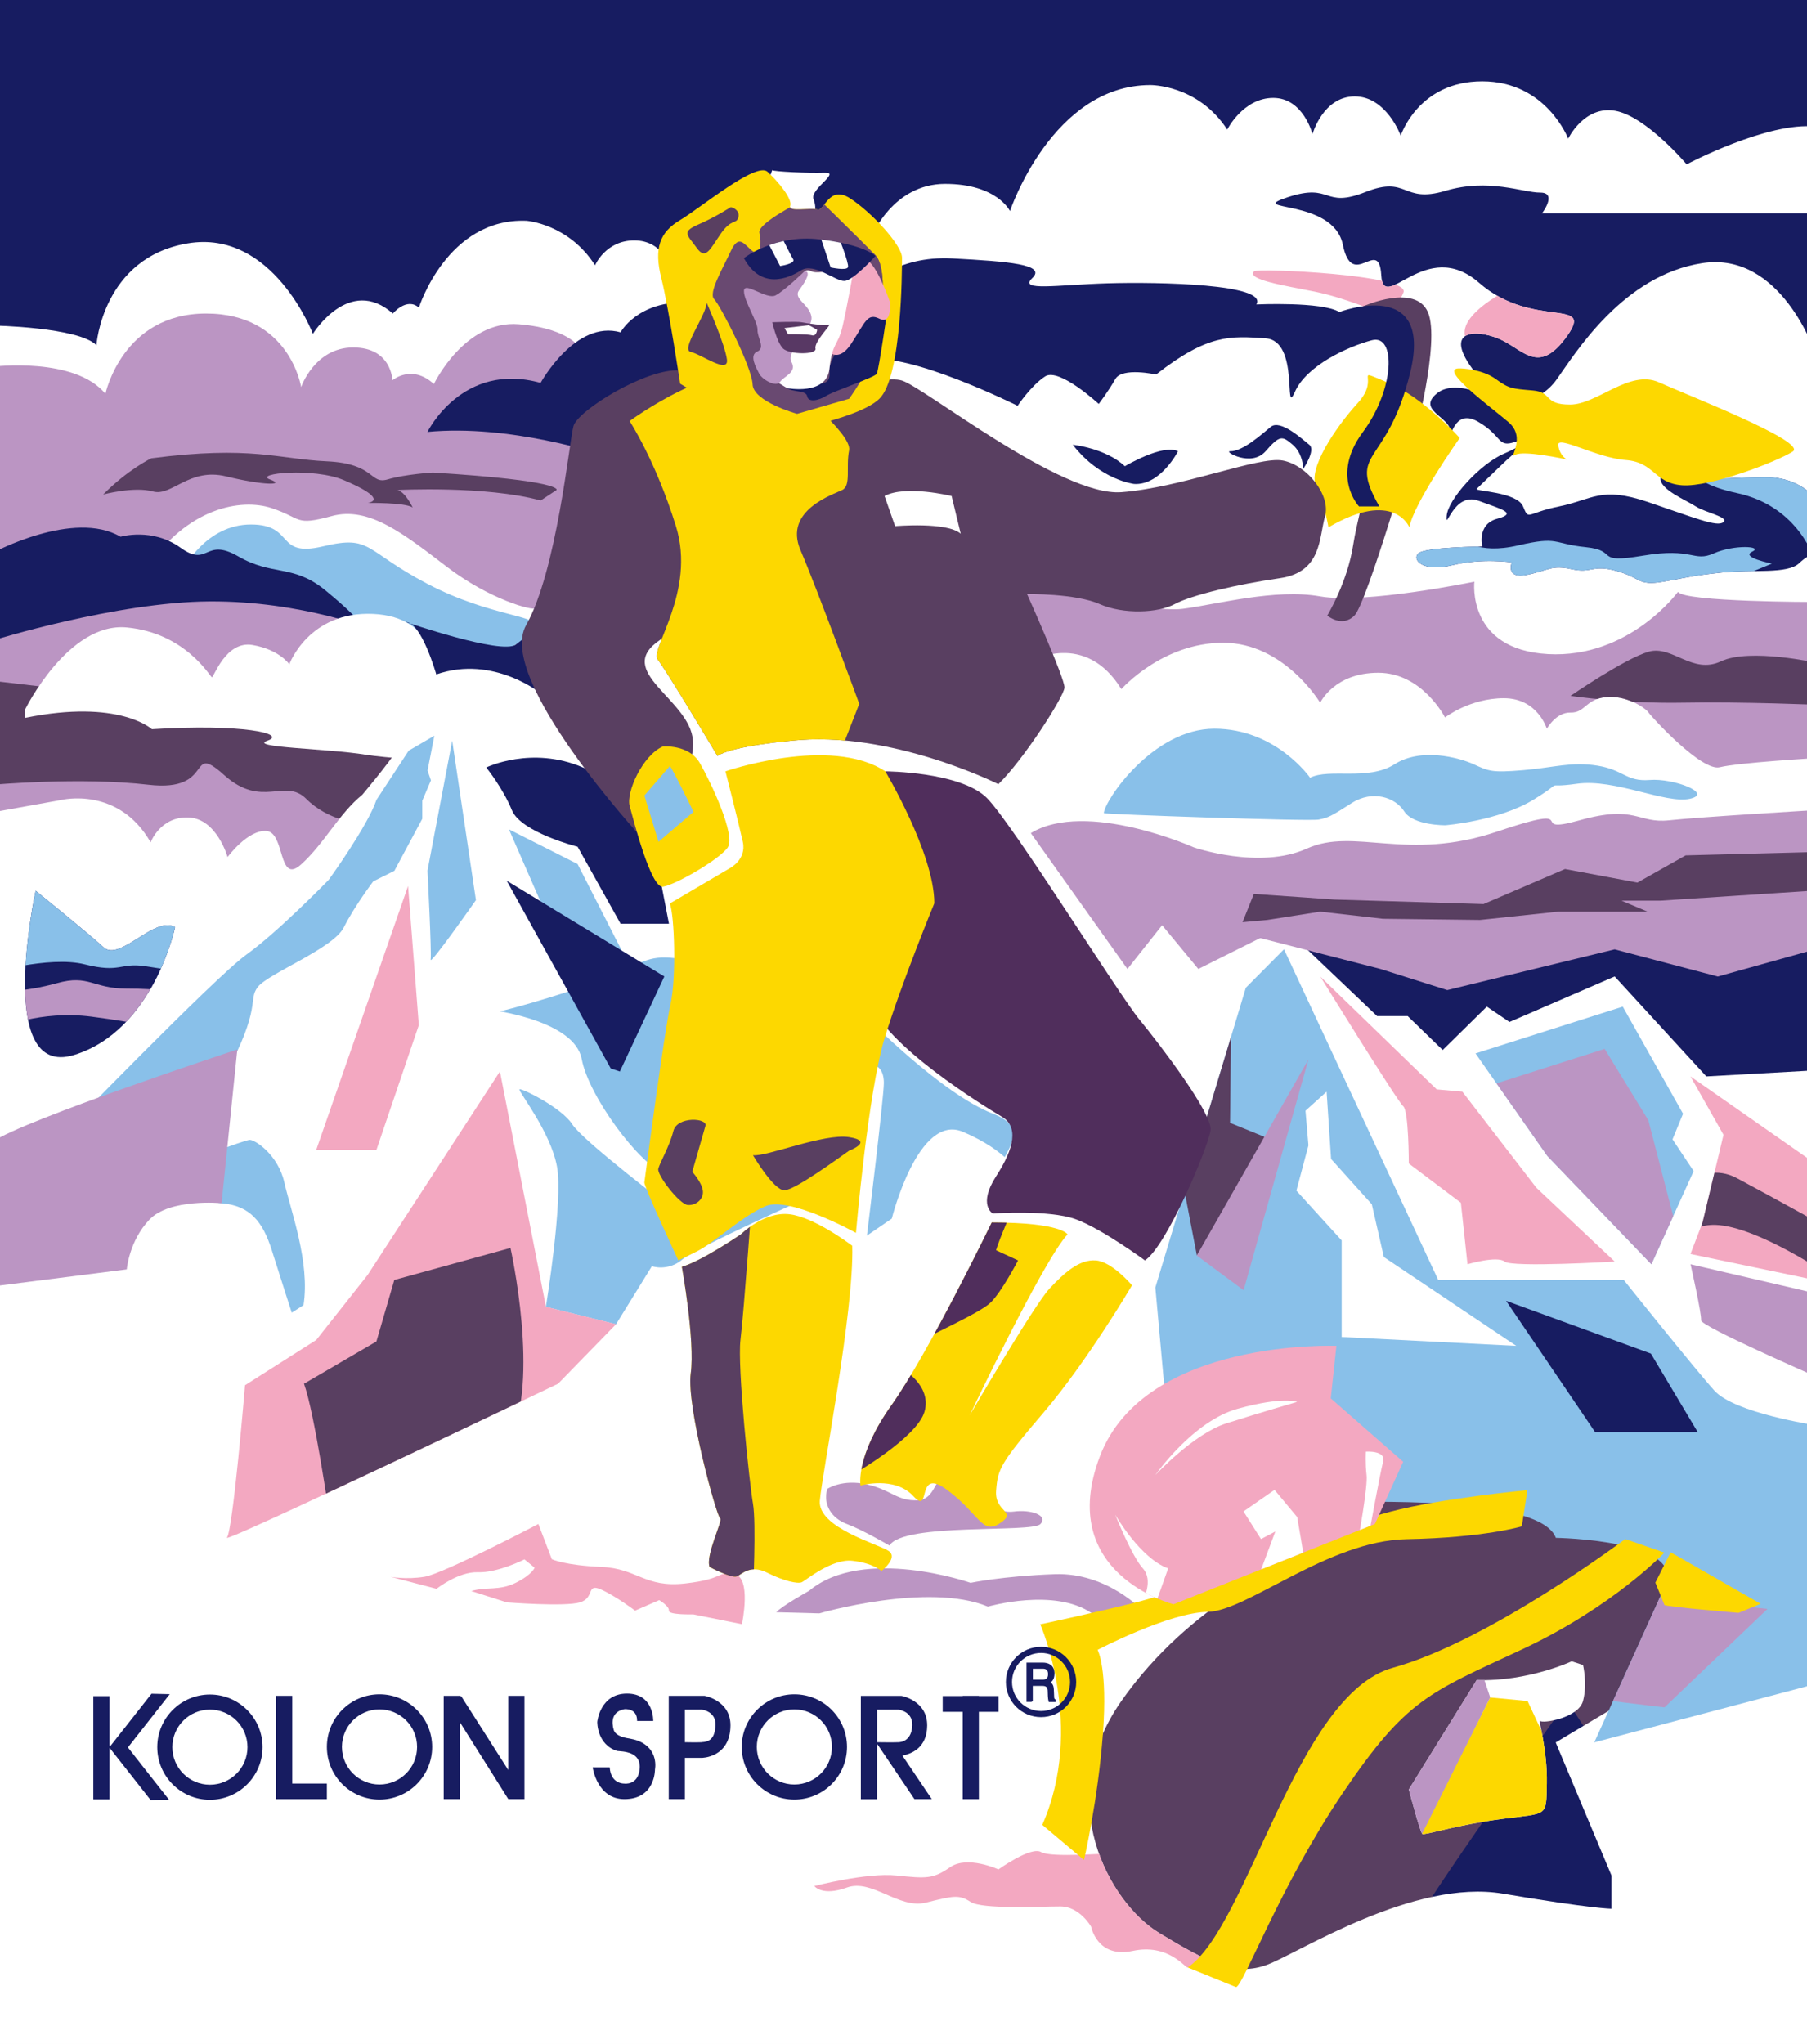 <?xml version="1.0" encoding="UTF-8"?>
<svg id="_레이어_1" data-name="레이어 1" xmlns="http://www.w3.org/2000/svg" xmlns:xlink="http://www.w3.org/1999/xlink" viewBox="0 0 250.59 283.46">
  <rect x="0" y="0" width="250.59" height="283.46" fill="#808080" stroke="none"/>
  <defs>
    <style>
      .cls-1 {
        clip-path: url(#clippath);
      }

      .cls-2 {
        fill: none;
        stroke-width: .85px;
      }

      .cls-2, .cls-3 {
        stroke: #171c61;
      }

      .cls-4, .cls-5 {
        fill: #f3a8c1;
      }

      .cls-6, .cls-7 {
        fill: #694971;
      }

      .cls-8, .cls-9 {
        fill: #fdd800;
      }

      .cls-10, .cls-11 {
        fill: #fff;
      }

      .cls-12, .cls-13 {
        fill: #89c0e9;
      }

      .cls-14, .cls-15 {
        fill: #bb95c3;
      }

      .cls-16, .cls-3, .cls-17 {
        fill: #171c61;
      }

      .cls-18, .cls-19 {
        fill: #583864;
      }

      .cls-20, .cls-21 {
        fill: #593f61;
      }

      .cls-22 {
        clip-path: url(#clippath-1);
      }

      .cls-23 {
        clip-path: url(#clippath-4);
      }

      .cls-24 {
        clip-path: url(#clippath-3);
      }

      .cls-25 {
        clip-path: url(#clippath-2);
      }

      .cls-26 {
        clip-path: url(#clippath-7);
      }

      .cls-27 {
        clip-path: url(#clippath-8);
      }

      .cls-28 {
        clip-path: url(#clippath-6);
      }

      .cls-29 {
        clip-path: url(#clippath-5);
      }

      .cls-30 {
        clip-path: url(#clippath-9);
      }

      .cls-31 {
        clip-path: url(#clippath-14);
      }

      .cls-32 {
        clip-path: url(#clippath-13);
      }

      .cls-33 {
        clip-path: url(#clippath-12);
      }

      .cls-34 {
        clip-path: url(#clippath-10);
      }

      .cls-35 {
        clip-path: url(#clippath-15);
      }

      .cls-36 {
        clip-path: url(#clippath-17);
      }

      .cls-37 {
        clip-path: url(#clippath-16);
      }

      .cls-38 {
        clip-path: url(#clippath-11);
      }

      .cls-3 {
        stroke-width: .25px;
      }

      .cls-5, .cls-39, .cls-19, .cls-21, .cls-17, .cls-13, .cls-15, .cls-11, .cls-9, .cls-7 {
        stroke-width: 0px;
      }

      .cls-39 {
        fill: #502e5c;
      }
    </style>
    <clipPath id="clippath">
      <path class="cls-11" d="m-1,45.15s11.86.21,14.37,2.72c0,0,.84-12.13,12.66-14.12,11.82-1.99,17.36,12.55,17.36,12.55,0,0,5.02-8.16,11.09-2.82,0,0,1.92-2.31,3.61-.82,0,0,3.92-12.46,14.91-12.04,0,0,5.86.42,9.52,6.17,0,0,1.46-3.45,5.44-3.45s5.02,3.77,5.02,3.77l27.93-4.39s2.93-7.22,10.15-7.22,9,3.77,9,3.77c0,0,5.86-17.47,19.46-17.47,0,0,6.59-.1,10.67,6.17,0,0,2.2-4.39,6.38-4.39s5.44,5.02,5.44,5.02c0,0,1.46-5.23,5.86-5.23s6.38,5.44,6.38,5.44c0,0,2.41-7.53,11.3-7.53s11.92,7.95,11.92,7.95c0,0,2.2-4.6,6.49-3.87s9.94,7.43,9.94,7.43c0,0,11.28-5.96,17.87-5.23v12.03h-37.93s2.2-2.88-.24-2.88-7.14-2.04-13.18-.24c-6.04,1.8-5.1-2.2-11.06.16-5.96,2.35-4.55-1.33-10.75.71-6.2,2.04,6.28.08,7.61,6.59,1.33,6.51,5.02-1.26,5.33,4.24.31,5.49,6.15-5.44,13.57,1.05s16,1.99,12.24,7.32-5.86,2.3-8.89.73c-3.03-1.57-8.58-1.99-4.29,3.87,4.29,5.86,9.1,5.13,11.71,1.46,2.61-3.66,9.2-14.43,20.19-16.11,10.98-1.67,15.68,12.55,15.68,12.55v234.44H-1V45.15Z"/>
    </clipPath>
    <clipPath id="clippath-1">
      <path class="cls-11" d="m8.5,110.94s7.92-1.96,12.39,5.88c0,0,1.33-3.61,5.26-3.45,3.92.16,5.41,5.49,5.41,5.49,0,0,2.82-3.84,5.41-3.61s1.57,7.53,4.79,4.63c3.22-2.9,5.26-7.06,8.47-9.65,0,0,3.45-4.08,4.94-6.35l7.24-5.07,5.65,4.81s2.41,10.98,12.6,13.91c0,0,5.18,8.37,6.01,11.3,0,0,4.92-.1,6.49-.63l26.99,12.87s10.46,10.67,17.57,13.39c7.11,2.72-1.67,7.11-1.05,14.23.63,7.11-20.5,31.38-17.57,34.31,2.93,2.93,38.07-29.71,42.05-28.87,3.97.84,14.43,13.18,14.43,13.18l3.56,29.29s-14.02,5.57-23.64,19.31-1.67,27.96,5.23,32.15c6.9,4.18,10.67,6.07,15.06,4.39,4.39-1.67,20.29-11.92,32.63-9.83,12.34,2.09,15.06,2.09,15.06,2.09v-4.6l-7.74-18.46,35.97-21.5v63.32H-1V112.65l9.5-1.71Z"/>
    </clipPath>
    <clipPath id="clippath-2">
      <path class="cls-17" d="m4.95,123.54s7.18,5.79,9.42,7.84c2.24,2.05,7.14-4.48,9.91-2.8,0,0-3.01,14.37-14.02,17.73-11.01,3.36-5.32-22.77-5.32-22.77Z"/>
    </clipPath>
    <clipPath id="clippath-3">
      <path class="cls-5" d="m69.33,148.6l6.38,32.63,9.73,2.41-8.05,8.26s-46.76,22.38-45.92,21.34,2.51-21.13,2.51-21.13l9.88-6.28,7.11-9,18.36-28.24Z"/>
    </clipPath>
    <clipPath id="clippath-4">
      <path class="cls-13" d="m251.73,197.64s-11.18-1.66-14-4.8c-2.82-3.14-12.55-15.33-12.55-15.33h-25.73l-21.39-45.86-5.29,5.33-12.55,41.58,2.82,31.07s49.58-4.8,52.72,3.64c0,0,18.51.28,15.06,6.87l-9.73,21.5,30.63-8.08v-35.93Z"/>
    </clipPath>
    <clipPath id="clippath-5">
      <path class="cls-5" d="m185.33,186.65s-26.54-1.08-32.79,15.29c-6.25,16.37,10.2,20.55,10.2,20.55l27.93-11.14,3.92-8.63-10.04-8.79.78-7.29Z"/>
    </clipPath>
    <clipPath id="clippath-6">
      <path class="cls-11" d="m217.96,230.39s-5.96,2.82-13.18,2.61l-9.41,15.17s1.57,5.96,1.88,6.17,4.71-1.26,11.09-2.09c6.38-.84,6.07-.21,6.17-4.92.1-4.71-1.26-9.1-.94-8.68s5.33-.39,5.96-2.76c.63-2.37,0-4.98,0-4.98l-1.57-.52Z"/>
    </clipPath>
    <clipPath id="clippath-7">
      <polygon class="cls-5" points="234.43 149.28 251.73 161.36 251.73 177.52 234.43 173.91 236.11 169.52 239.01 157.38 234.43 149.28"/>
    </clipPath>
    <clipPath id="clippath-8">
      <polygon class="cls-13" points="225.04 139.6 233.4 154.46 231.94 158.01 234.87 162.41 229.01 175.33 214.58 160.31 204.62 146.09 225.04 139.6"/>
    </clipPath>
    <clipPath id="clippath-9">
      <path class="cls-15" d="m142.96,91.7s7.5-4.32,12.55,3.87c0,0,5.65-6.43,14.12-6.43s13.45,8.32,13.45,8.32c0,0,1.93-4.16,8.05-4.16s9.26,6.2,9.26,6.2c0,0,3.45-2.67,8.16-2.67s5.96,4.24,5.96,4.24c0,0,1.26-2.3,3.29-2.25,2.04.05,2.04-1.83,4.86-2.14,2.82-.31,5.49,1.46,5.96,2.14s7.37,8.21,9.88,7.58c2.51-.63,13.22-1.26,13.22-1.26v-21.65s-18.24,0-19.02-1.41c0,0-6.75,9.26-18.04,8.63-11.3-.63-10.2-10.04-10.2-10.04,0,0-15.16,3.14-21.39,2.04-6.23-1.1-14.23,1.1-19.09,1.73s-22.59-3.77-22.59-3.77l1.57,11.04Z"/>
    </clipPath>
    <clipPath id="clippath-10">
      <path class="cls-17" d="m251.73,69.01c-1.48-1.53-3.72-2.87-7.02-2.84-7.61.08-12.63,1.23-13.73-2.61-1.1-3.84-23.06-7.84-23.06-7.84,0,0-5.81-3.45-8.63-1.18-2.82,2.27,1.65,3.29,1.8,5.1.16,1.8.39-3.14,3.84-1.18,3.45,1.96,2.67,3.69,5.18,2.82s1.73.24-1.57,1.65c-3.29,1.41-7.77,6.35-7.92,8.63-.16,2.27.94-3.37,4.39-2.12,3.45,1.26,5.41,1.73,2.59,2.51s-2.04,3.84-2.04,3.84c0,0-7.92.08-8.86.94s.55,2.67,4.71,1.65,8.24-.39,8.24-.39c0,0-.94,2.35,2.12,1.73,3.06-.63,3.37-1.41,6.2-.78s2.75-.71,6.2.24,2.9,2.12,6.51,1.49,3.61-.78,8-1.26,9.18.26,10.83-1.31,2.24-1.03,2.24-1.03v-8.06Z"/>
    </clipPath>
    <clipPath id="clippath-11">
      <path class="cls-21" d="m111.37,56.13s10.49-4.39,13.72-3.35,22.06,16.11,30.42,15.48c8.37-.63,19.04-5.02,22.38-4.39,3.35.63,6.69,4.81,5.86,7.74-.84,2.93-.42,7.74-6.28,8.58-5.86.84-12.24,2.34-14.54,3.58s-7.11,1.48-10.46,0-10.04-1.38-10.04-1.38c0,0,5.26,11.71,5.19,12.97s-5.71,10.04-9.17,13.39c0,0-15-7.53-28.71-6.02,0,0-8.11.69-10.25,2.1,0,0-7.09-11.89-8.26-13.34s5.33-9.41,2.51-18.51c-2.82-9.1-6.43-14.59-6.43-14.59,0,0,12.66-9.27,18.36-5.76l5.7,3.51Z"/>
    </clipPath>
    <clipPath id="clippath-12">
      <path class="cls-9" d="m118.17,172.76s-5.18-3.97-8.71-4.37c-3.53-.39-6.69,2.77-6.69,2.77,0,0-5.46,3.74-8.21,4.52,0,0,1.85,10.25,1.23,14.8s3.61,19.93,4.08,20.08-2.09,5.18-1.46,6.75c0,0,3.03,1.62,3.77,1.31s1.83-1.7,4.2-.52c2.36,1.18,4.25,1.57,4.8,1.33s4.13-3.29,7.01-2.98c2.88.31,4.05,1.41,4.05,1.41,0,0,2.35-1.8,1.02-2.75s-9.88-3.22-9.57-6.98,4.76-26.28,4.5-35.38Z"/>
    </clipPath>
    <clipPath id="clippath-13">
      <path class="cls-9" d="m156.98,178.25s-2.75-3.29-5.02-3.45-4.31,1.65-6.43,3.92c-2.12,2.27-11.06,17.57-11.06,17.57,0,0,10.12-21.34,13.57-25.1,0,0-.78-1.65-10.51-1.65,0,0-8.8,18.17-13.87,25.29-5.06,7.11-4.33,11.19-4.33,11.19,0,0,4.71-1.36,7.32,1.46,2.61,2.82.21-4.18,4.71-.84s4.81,6.28,7.32,4.6c2.51-1.67-.77-1.46-.54-4.5.23-3.03.54-3.77,6.61-10.88,6.07-7.11,12.24-17.62,12.24-17.62Z"/>
    </clipPath>
    <clipPath id="clippath-14">
      <path class="cls-9" d="m94.32,53.21s-1.57-10.46-2.61-14.64c-1.05-4.18-.21-6.38,2.61-8.05,2.82-1.67,10.56-8.16,12.13-6.69,1.57,1.46,3.45,3.77,3.14,4.71s2.82.21,3.77.52,1.57-3.45,4.5-1.57,7.24,6.49,7.23,8.26-.01,16.53-3.15,19.56c-3.14,3.03-15.69,5.02-15.69,5.02l-11.92-7.11Z"/>
    </clipPath>
    <clipPath id="clippath-15">
      <path class="cls-7" d="m111.69,25.8l-.31,1.99s-6.38,3.14-6.07,4.5.21,3.41-.94,2.54c-1.15-.87-1.88-2.48-3.03,0-1.15,2.48-3.14,5.82-2.3,6.66s5.23,9.41,5.33,11.82,6.17,4.08,6.17,4.08l7.22-2.09s2.72-3.77,3.56-6.49c.84-2.72,1.99-11.4.1-13.39s-9.73-9.62-9.73-9.62Z"/>
    </clipPath>
    <clipPath id="clippath-16">
      <path class="cls-19" d="m107.09,44.69c.2,0,3.45-.12,4.04,0s3.37.55,3.84.35-2.12,2.39-1.88,3.29-3.65.86-4.51,0c-.86-.86-1.49-3.65-1.49-3.65Z"/>
    </clipPath>
    <clipPath id="clippath-17">
      <path class="cls-17" d="m103.16,35.8s4.25-3.34,10.51-2.6,7.74,2.3,7.74,2.3c0,0-3.03,3.38-4.29,3.46s-4.24-2.6-6.04-1.46c-1.8,1.14-5.52,2.71-7.92-1.7Z"/>
    </clipPath>
  </defs>
  <rect class="cls-17" x="-1" y="0" width="252.73" height="59.2"/>
  <g>
    <path class="cls-10" d="m-1,45.15s11.86.21,14.37,2.72c0,0,.84-12.13,12.66-14.12,11.82-1.99,17.36,12.55,17.36,12.55,0,0,5.02-8.16,11.09-2.82,0,0,1.92-2.31,3.61-.82,0,0,3.92-12.46,14.91-12.04,0,0,5.86.42,9.52,6.17,0,0,1.46-3.45,5.44-3.45s5.02,3.77,5.02,3.77l27.93-4.39s2.93-7.22,10.15-7.22,9,3.77,9,3.77c0,0,5.86-17.47,19.46-17.47,0,0,6.59-.1,10.67,6.17,0,0,2.2-4.39,6.38-4.39s5.44,5.02,5.44,5.02c0,0,1.46-5.23,5.86-5.23s6.38,5.44,6.38,5.44c0,0,2.41-7.53,11.3-7.53s11.92,7.95,11.92,7.95c0,0,2.2-4.6,6.49-3.87s9.94,7.43,9.94,7.43c0,0,11.28-5.96,17.87-5.23v12.03h-37.93s2.2-2.88-.24-2.88-7.14-2.04-13.18-.24c-6.04,1.8-5.1-2.2-11.06.16-5.96,2.35-4.55-1.33-10.75.71-6.2,2.04,6.28.08,7.61,6.59,1.33,6.51,5.02-1.26,5.33,4.24.31,5.49,6.15-5.44,13.57,1.05s16,1.99,12.24,7.32-5.86,2.3-8.89.73c-3.03-1.57-8.58-1.99-4.29,3.87,4.29,5.86,9.1,5.13,11.71,1.46,2.61-3.66,9.2-14.43,20.19-16.11,10.98-1.67,15.68,12.55,15.68,12.55v234.44H-1V45.15Z"/>
    <g class="cls-1">
      <path class="cls-5" d="m209.57,39.95s-10.04,4.79-5.1,8.39c4.94,3.61,8.16,3.22,8.16,3.22l4.47-2.27,3.14-6.82-10.67-2.51Z"/>
      <path class="cls-5" d="m173.92,37.62c.45-.45,21.64.45,20.71,2.93-.93,2.48-3.35,2.82-3.35,2.82,0,0-4.79-2.09-8.98-2.93s-9.53-1.67-8.38-2.82Z"/>
    </g>
  </g>
  <path class="cls-21" d="m235.43,215.33l-2.72,58.37-79.7,5.02s-22.32-47.33-22.27-45.42c.05,1.91,66.62-34.7,66.62-34.7l38.07,16.74Z"/>
  <path class="cls-15" d="m-1,50.85s11.39-1.41,15.62,3.77c0,0,2.35-11.14,13.96-11.14s13.18,10.2,13.18,10.2c0,0,1.88-5.49,7.22-5.49s5.44,4.55,5.44,4.55c0,0,2.67-2.3,5.75.52,0,0,4.26-8.92,11.79-8.29s8.71,3.69,8.71,3.69c0,0,0,25.97-6.45,35.68-.27.41-6.26-1.16-12.22-5.71-5.96-4.55-10.83-8.47-16-7.06-5.18,1.41-4.08.31-8.32-1.1-4.24-1.41-11.77-.08-17.42,8.47,0,0-13.82-.21-21.27.94v-29.02Z"/>
  <path class="cls-21" d="m14.31,68.58s4.29-1.15,6.9-.42,5.02-3.35,10.15-2.09c5.13,1.26,8.37,1.26,6.07.42s6.07-1.67,10.25.1,4.99,2.85,3.35,3.16c0,0,5.1-.08,6.2.63,0,0-1.02-2.18-2.12-2.42,0,0,12.24-.64,19.87,1.45l2.2-1.45s1.15-1.28-17.15-2.42c0,0-3.77.21-6.28.95-2.51.73-1.67-2.2-8.42-2.51-6.75-.31-10.46-2.22-24.35-.42,0,0-3.27,1.57-6.67,5.02Z"/>
  <path class="cls-13" d="m25.53,78.78s3.06-6.04,9.26-6.04,3.29,4.63,10.04,3.02c6.75-1.61,5.62.59,14.46,5.22,8.84,4.63,15.66,4.31,14.88,6.04-.78,1.73-6.04,4.24-6.04,4.24l-36.24-5.25-6.35-7.22Z"/>
  <path class="cls-17" d="m-1,76.66s11.23-6.04,17.72-2.22c0,0,4.39-1.31,8.32,1.52,3.92,2.82,3.29-1.52,8,1.2,4.71,2.72,7.48,1.1,11.82,4.5,0,0,3.03,2.43,4.68,4.22,1.65,1.79-50.53,6.24-50.53,6.24v-15.45Z"/>
  <path class="cls-15" d="m-1,88.82s17.11-5.33,30.06-5.41c12.94-.08,23.14,4.08,23.14,4.08,0,0-5.84,7.77-6.45,7.84s-46.75.86-46.75.86v-7.37Z"/>
  <polygon class="cls-21" points="-1 94.42 59.28 101.53 51.34 119.31 -1 111.78 -1 94.42"/>
  <path class="cls-11" d="m3.48,98.39s5.98-12.16,14.12-11.37c8.15.78,11.52,6.82,11.78,6.9s1.91-5.1,5.63-4.47c3.73.63,5.11,2.67,5.11,2.67,0,0,2.69-7.37,11.61-6.98,8.92.39,8.75,8.39,8.75,8.39,0,0,7.37-2.67,12.48,2.98,5.11,5.65,4.2,9.88,4.2,9.88,0,0-21.19-.86-26.47-1.73-5.29-.86-16.38-.99-13.6-1.94,2.77-.96-3.47-2.37-16.03-1.59,0,0-4.51-4.24-17.59-1.57v-1.18Z"/>
  <path class="cls-15" d="m-1,108.83s12.17-1.1,21.59,0c9.41,1.1,5.26-6.04,10.51-1.33,5.26,4.71,8.39.31,11.37,3.29,2.98,2.98,7.1,3.37,7.1,3.37l-7.41,12.08L-1,115.73v-6.9Z"/>
  <path class="cls-17" d="m220.16,240.23l-2.82-4.33s-21.65,30.68-21.02,31,29.81,3.92,29.81,3.92v-16.47l-5.96-14.12Z"/>
  <g>
    <path class="cls-10" d="m8.5,110.94s7.92-1.96,12.39,5.88c0,0,1.33-3.61,5.26-3.45,3.92.16,5.41,5.49,5.41,5.49,0,0,2.82-3.84,5.41-3.61s1.57,7.53,4.79,4.63c3.22-2.9,5.26-7.06,8.47-9.65,0,0,3.45-4.08,4.94-6.35l7.24-5.07,5.65,4.81s2.41,10.98,12.6,13.91c0,0,5.18,8.37,6.01,11.3,0,0,4.92-.1,6.49-.63l26.99,12.87s10.46,10.67,17.57,13.39c7.11,2.72-1.67,7.11-1.05,14.23.63,7.11-20.5,31.38-17.57,34.31,2.93,2.93,38.07-29.71,42.05-28.87,3.97.84,14.43,13.18,14.43,13.18l3.56,29.29s-14.02,5.57-23.64,19.31-1.67,27.96,5.23,32.15c6.9,4.18,10.67,6.07,15.06,4.39,4.39-1.67,20.29-11.92,32.63-9.83,12.34,2.09,15.06,2.09,15.06,2.09v-4.6l-7.74-18.46,35.97-21.5v63.32H-1V112.65l9.5-1.71Z"/>
    <g class="cls-22">
      <polygon class="cls-13" points="70.58 115.02 80.1 119.83 87.84 135 76.02 127.47 70.58 115.02"/>
      <path class="cls-5" d="m112.94,261.56s7.25-1.88,11.36-1.46c4.12.42,5.06.52,7.46-1.15,2.41-1.67,6.7.31,6.7.31,0,0,4.5-3.24,5.91-2.41,1.41.84,9.57.1,9.88.21s14.85,13.39,14.85,13.39c0,0-3.97,2.41-4.39,2.41s-2.72-3.35-7.64-2.3c-4.92,1.05-5.75-3.35-5.75-3.35,0,0-1.57-2.82-4.29-2.82s-10.86.42-12.44-.63c-1.58-1.05-2.41-.84-6.18.1-3.77.94-7.49-3.35-10.96-2.09-3.47,1.26-4.52-.21-4.52-.21Z"/>
      <path class="cls-13" d="m101.12,129.51s-1.05,4.48-5.86,3.62c-4.81-.85-5.44-.08-9.83,1.94-4.39,2.02-15.48,5.16-16.11,5.16s10.36,1.36,11.35,6.64c.99,5.28,8.11,14.7,11.45,15.85,3.35,1.15.84,4.71.84,4.71,0,0-12.13-9.2-13.6-11.51-1.46-2.3-7.11-5.08-7.32-4.84s4.33,5.89,5.2,10.7c.87,4.81-1.54,19.46-1.54,19.46l9.73,2.41,4.97-8.05s2.2.78,4.24-.94c2.04-1.73,17.89-8.79,17.89-8.79l8.94-18.04s1.1.31,1.1,2.35-2.35,21.18-2.35,21.18l3.45-2.36s3.65-14.7,9.88-12.03c6.24,2.67,7.69,5.75,7.69,5.75l2.98-8.63"/>
    </g>
  </g>
  <g>
    <path class="cls-16" d="m4.95,123.54s7.18,5.79,9.42,7.84c2.24,2.05,7.14-4.48,9.91-2.8,0,0-3.01,14.37-14.02,17.73-11.01,3.36-5.32-22.77-5.32-22.77Z"/>
    <g class="cls-25">
      <path class="cls-15" d="m0,142.58s5.51-2.52,12.69-1.59c7.18.93,9.7,1.77,9.7,1.77l2.4-5.76-10.05-1.42-16.61.84,1.87,6.16Z"/>
      <rect class="cls-13" x="-.09" y="122.05" width="27.15" height="13.03"/>
      <path class="cls-17" d="m-1.87,135.07s8.65-2.58,13.62-1.33,4.85-.25,8.34.25,6.35,1.08,6.35,1.08l-2.15,2.53s-2.2-.5-6.8-.5-5.17-1.99-9.58-.75c-4.41,1.24-9.21,1.37-9.21,1.37l-.56-2.65Z"/>
    </g>
  </g>
  <path class="cls-13" d="m60.23,102.05l-.94,4.81.47,1.36-1.2,2.82v2.51l-3.87,7.22-2.93,1.46s-2.61,3.45-4.08,6.38c-1.46,2.93-10.46,6.38-11.92,8.26-1.46,1.88.68,2.63-4.65,12.46l-23.28,8.87s21.97-22.69,26.36-25.83c4.39-3.14,11.4-10.36,11.4-10.36,0,0,5.39-7.43,6.62-11.09l4.47-6.82,3.56-2.07Z"/>
  <path class="cls-13" d="m62.71,102.72l3.29,22.11s-6.43,9.18-6.28,8.24-.44-12.32-.44-12.32l3.43-18.03Z"/>
  <polygon class="cls-5" points="56.59 122.87 58.08 142.17 52.2 159.48 43.85 159.48 56.59 122.87"/>
  <path class="cls-13" d="m25.63,161.27s8.28-3.18,9.01-3.19,3.92,2.05,4.79,5.9,3.6,11.12,2.66,17.02l-1.63,1.04s-1.49-4.58-2.75-8.6c-1.26-4.02-3.03-6.24-6.99-6.57-3.96-.33-5.09-5.6-5.09-5.6Z"/>
  <g>
    <path class="cls-4" d="m69.33,148.6l6.38,32.63,9.73,2.41-8.05,8.26s-46.76,22.38-45.92,21.34,2.51-21.13,2.51-21.13l9.88-6.28,7.11-9,18.36-28.24Z"/>
    <g class="cls-24">
      <path class="cls-21" d="m42.16,191.9l10.04-5.86,2.48-8.53,16.11-4.44s4.18,18.62-.21,26.78l-24.89,10.46s-2.06-14.35-3.53-18.41Z"/>
    </g>
  </g>
  <path class="cls-5" d="m76.54,216.27l-1.88-4.92s-13.18,6.9-15.79,7.32c-2.61.42-4.71,0-4.71,0l6.38,1.67s3.03-2.41,5.75-2.3c2.72.1,6.44-1.78,6.44-1.78l1.41,1.15s-.31.94-2.61,2.09c-2.3,1.15-4.08.52-6.17,1.15l4.92,1.57s8.05.63,10.15,0c2.09-.63.84-2.72,2.93-1.78,2.09.94,4.71,2.93,4.71,2.93l3.35-1.46s1.42.84,1.34,1.46,3.37.52,3.37.52l6.76,1.36s1.4-6.59-1.11-6.96c-2.51-.37-1.21.68-6.78,1.31-5.57.63-6.61-2.09-11.63-2.3-5.02-.21-6.8-1.05-6.8-1.05Z"/>
  <path class="cls-15" d="m113.62,223.75s15.06-4.39,23.38-.94c0,0,9.26-2.67,14.43.94v1.52l7.06-1.89s-4.97-5.33-12.21-5.07c-7.24.26-11.68,1.2-11.68,1.2,0,0-14.86-5.18-22.39,1.1,0,0-3.92,2.2-4.55,2.98l5.96.16Z"/>
  <path class="cls-15" d="m114.72,206.49s2.04-1.41,5.49-.63c3.45.78,4.18,2.35,7.11,2.2,2.93-.16,2.14-4.87,4.97-2.43s6.12,4.32,8.32,4c2.2-.31,4.83.47,3.67,1.73-1.16,1.26-19.05-.22-20.93,2.98,0,0-3.77-2.2-5.89-2.98-2.11-.78-3.37-2.67-2.74-4.86Z"/>
  <path class="cls-15" d="m-1,178.4l18.58-2.36s.31-3.92,3.14-6.9c2.82-2.98,10.01-2.28,10.01-2.28l2.18-21.32s-29.67,9.8-33.9,12.78c0,0,.31,5.18,0,9.26s0,10.83,0,10.83Z"/>
  <polygon class="cls-17" points="70.27 122.14 92.13 135.42 85.96 148.6 84.7 148.18 70.27 122.14"/>
  <g>
    <path class="cls-12" d="m251.73,197.64s-11.18-1.66-14-4.8c-2.82-3.14-12.55-15.33-12.55-15.33h-25.73l-21.39-45.86-5.29,5.33-12.55,41.58,2.82,31.07s49.58-4.8,52.72,3.64c0,0,18.51.28,15.06,6.87l-9.73,21.5,30.63-8.08v-35.93Z"/>
    <g class="cls-23">
      <polygon class="cls-11" points="183.97 151.4 184.59 160.73 190.24 167.01 191.91 174.33 210.27 186.65 186.06 185.42 186.06 172.03 179.78 165.12 181.45 158.85 181.04 154.04 183.97 151.4"/>
      <polygon class="cls-17" points="208.86 180.4 221.2 198.6 235.43 198.6 228.94 187.72 208.86 180.4"/>
      <path class="cls-21" d="m170.79,136.47l-.21,19.25,5.65,2.3-10.25,16.11s-2.72-14.02-2.72-14.64,7.53-23.01,7.53-23.01Z"/>
      <polygon class="cls-15" points="181.45 146.92 172.46 178.93 165.97 174.12 181.45 146.92"/>
      <path class="cls-15" d="m228.79,221.39l16.32,1.74-14.28,13.65s-11.3-1.26-10.67-1.57,8.63-13.82,8.63-13.82Z"/>
    </g>
  </g>
  <path class="cls-9" d="m171.41,275.58c1.05-.21,6.07-14.02,14.85-26.99,8.79-12.97,11.92-13.84,24.69-19.79,12.76-5.94,19.87-13.48,19.87-13.48l-5.44-1.88s-18.83,14.15-32.22,17.85c-13.39,3.7-20.07,35.91-28.45,41.56l6.69,2.72Z"/>
  <path class="cls-9" d="m144.56,253.09l5.77,4.86s1.94-8.34,2.62-17.5c.68-9.17-.74-11.64-.74-11.64,0,0,9.87-5.18,15.29-5.27,5.42-.1,16.72-9.88,27.54-10.08,10.83-.21,16-1.78,16-1.78l.78-5.02s-11.92,1.11-18.98,2.98-16,5.64-18.04,6.59c-2.04.94-11.68,4.6-17.53,6.06-5.85,1.47-13.01,2.98-13.01,2.98,0,0,6.28,14.17.28,27.82Z"/>
  <path class="cls-9" d="m231.69,215.28l12.47,7.14-3.06,1.26s-10.2-.86-10.28-1.1-1.26-3.1-1.26-3.1l2.12-4.2Z"/>
  <g>
    <path class="cls-4" d="m185.33,186.65s-26.54-1.08-32.79,15.29c-6.25,16.37,10.2,20.55,10.2,20.55l27.93-11.14,3.92-8.63-10.04-8.79.78-7.29Z"/>
    <g class="cls-29">
      <path class="cls-11" d="m154.68,210.1s3.45,6.03,7.32,7.41l-1.78,4.99-1.73-.53s1.52-2.8,0-4.46-3.82-7.41-3.82-7.41Z"/>
      <path class="cls-11" d="m172.46,209.63l2.41,3.81,1.99-1.05-1.96,5.24s6.04-.22,6.04-.75-1.05-6.49-1.05-6.49l-3.14-3.77-4.29,2.98Z"/>
      <path class="cls-11" d="m189.4,201.32s2.82-.21,2.41,1.36-2.09,10.77-2.09,10.77h-1.36s1.35-7.32,1.15-8.88c-.19-1.57-.1-3.25-.1-3.25Z"/>
    </g>
  </g>
  <path class="cls-11" d="m160.22,204.57s5.18-7.49,11.45-9.21c6.28-1.73,8.21-.94,8.21-.94,0,0-5.3,1.54-9.83,2.98-4.53,1.44-9.83,7.17-9.83,7.17Z"/>
  <g>
    <path class="cls-10" d="m217.96,230.39s-5.96,2.82-13.18,2.61l-9.41,15.17s1.57,5.96,1.88,6.17,4.71-1.26,11.09-2.09c6.38-.84,6.07-.21,6.17-4.92.1-4.71-1.26-9.1-.94-8.68s5.33-.39,5.96-2.76c.63-2.37,0-4.98,0-4.98l-1.57-.52Z"/>
    <g class="cls-28">
      <polygon class="cls-15" points="205.09 230.7 206.66 235.41 196.29 256.65 188.88 254.37 205.09 230.7"/>
      <polygon class="cls-9" points="216.08 251.84 196.1 256.54 206.66 235.41 211.84 235.9 215.55 243.89 216.08 251.84"/>
    </g>
  </g>
  <g>
    <polygon class="cls-17" points="70.49 235.18 70.49 245.48 63.95 235.22 63.77 235.24 63.77 235.18 61.53 235.18 61.53 249.51 63.77 249.51 63.77 238.83 70.49 249.51 70.49 249.51 70.49 249.51 72.73 249.51 72.73 235.18 70.49 235.18"/>
    <polygon class="cls-17" points="19.95 245.16 17.74 242.34 23.54 234.95 21.01 234.89 15.36 242.08 15.19 242.08 15.19 235.22 12.94 235.22 12.94 249.54 15.19 249.54 15.19 242.45 15.24 242.45 18.63 246.76 20.89 249.64 23.43 249.58 23.43 249.58 23.43 249.58 19.95 245.16"/>
    <path class="cls-17" d="m29.11,235c-4.03,0-7.3,3.27-7.3,7.3s3.27,7.3,7.3,7.3,7.3-3.27,7.3-7.3-3.27-7.3-7.3-7.3Zm0,12.51c-2.88,0-5.21-2.33-5.21-5.21s2.33-5.21,5.21-5.21,5.21,2.33,5.21,5.21-2.33,5.21-5.21,5.21Z"/>
    <path class="cls-17" d="m52.63,234.97c-4.03,0-7.3,3.27-7.3,7.3s3.27,7.3,7.3,7.3,7.3-3.27,7.3-7.3-3.27-7.3-7.3-7.3Zm0,12.51c-2.88,0-5.21-2.33-5.21-5.21s2.33-5.21,5.21-5.21,5.21,2.33,5.21,5.21-2.33,5.21-5.21,5.21Z"/>
    <path class="cls-17" d="m110.16,234.97c-4.03,0-7.3,3.27-7.3,7.3s3.27,7.3,7.3,7.3,7.3-3.27,7.3-7.3-3.27-7.3-7.3-7.3Zm0,12.51c-2.88,0-5.21-2.33-5.21-5.21s2.33-5.21,5.21-5.21,5.21,2.33,5.21,5.21-2.33,5.21-5.21,5.21Z"/>
    <polygon class="cls-17" points="40.53 247.35 40.53 235.18 38.29 235.18 38.29 249.51 40.25 249.51 40.53 249.51 45.33 249.51 45.33 247.35 40.53 247.35"/>
    <path class="cls-17" d="m88.35,238.67h2.24s.12-3.8-3.64-3.8-4.12,3.92-4.12,3.92c0,0-.08,3.16,2.76,4.04.72.08,3.32.04,3.12,2.44-.2,2.4-2.16,2.08-2.16,2.08,0,0-1.84.08-2-2.24h-2.36s.6,4.4,4.4,4.4c4.32,0,4.24-4.12,4.24-4.12,0,0,.59-2.8-2.32-3.96-.4-.16-.96-.28-1.2-.32-.24-.04-1.92-.24-2.2-1.2-.31-1.07-.32-2.52,1.48-2.88,0,0,1.8-.2,1.76,1.64Z"/>
    <path class="cls-17" d="m97.74,235.18h-5v14.33h2.24v-5.72h2.32s3.96,0,4-4.48c.03-3.49-3.56-4.12-3.56-4.12Zm-.44,6.44c-.74.03-1.82.01-2.32,0v-4.53h2.32s2,.2,1.92,2.16c-.08,1.96-.92,2.32-1.92,2.36Z"/>
    <path class="cls-17" d="m126.83,249.51h2.39l-4.08-6.04c1.33-.25,3.42-1.12,3.44-4.16.03-3.49-3.56-4.12-3.56-4.12h-5.64v14.33h2.24v-7.68l.03.02,5.17,7.66Zm-5.2-12.41h2.96s1.99.2,1.92,2.16c-.05,1.63-.92,2.32-1.92,2.36-.79.03-2.33.01-2.96,0v-4.53Z"/>
    <polygon class="cls-17" points="138.42 235.21 135.75 235.21 135.75 235.18 133.51 235.18 133.51 235.21 130.79 235.21 130.73 235.21 130.73 237.4 130.79 237.4 133.51 237.4 133.51 249.51 135.75 249.51 135.75 237.4 138.42 237.4 138.47 237.4 138.47 235.21 138.42 235.21"/>
  </g>
  <path class="cls-3" d="m143.1,235.9h-.62v-5.2h2.12c.75,0,1.51.3,1.51,1.4,0,.77-.34,1.05-.64,1.25.26.12.52.25.55.98l.04.94c0,.29.04.4.23.52v.12h-.76c-.09-.32-.11-1.11-.11-1.3,0-.43-.08-.93-.82-.93h-1.5v2.23Zm0-2.83h1.44c.45,0,.93-.13.93-.9s-.52-.87-.82-.87h-1.54v1.77Z"/>
  <path class="cls-2" d="m144.37,237.71c2.46,0,4.45-1.99,4.45-4.45s-1.99-4.45-4.45-4.45-4.45,1.99-4.45,4.45,1.99,4.45,4.45,4.45Z"/>
  <path class="cls-5" d="m183.08,135.42l16.16,15.66,3.56.32,10.25,13.31,10.88,10.25s-14.23.84-15.27,0-5.15.37-5.15.37l-.92-8.53-7.22-5.44s0-7.32-.78-7.95-11.5-17.99-11.5-17.99Z"/>
  <g>
    <polygon class="cls-4" points="234.43 149.28 251.73 161.36 251.73 177.52 234.43 173.91 236.11 169.52 239.01 157.38 234.43 149.28"/>
    <g class="cls-26">
      <path class="cls-21" d="m230.48,166.92s4.9-6.46,10.39-3.53c5.49,2.93,13.65,7.48,13.65,7.48l-1.57,5.55s-10.83-7.28-16.16-6.49c-5.33.78-7.52,2.36-7.52,2.36l1.21-5.37"/>
    </g>
  </g>
  <g>
    <polygon class="cls-12" points="225.04 139.6 233.4 154.46 231.94 158.01 234.87 162.41 229.01 175.33 214.58 160.31 204.62 146.09 225.04 139.6"/>
    <g class="cls-27">
      <polygon class="cls-15" points="203.91 151.4 222.53 145.46 228.59 155.37 233.4 173.91 228.68 180.5 203.91 151.4"/>
    </g>
  </g>
  <path class="cls-21" d="m171.52,121.61s-2.82,8.47-1.73,8.47h12.55l69.39-2.35v-12.55l-30.16,2.51-50.05,3.92Z"/>
  <path class="cls-15" d="m234.43,175.33l17.3,4.02v11.51s-15.94-6.95-15.83-7.76-1.46-7.76-1.46-7.76Z"/>
  <polygon class="cls-17" points="181.25 131.65 190.97 140.91 195.21 140.91 200.07 145.62 206.19 139.6 209.33 141.73 223.92 135.42 236.63 149.28 251.73 148.44 251.73 130.08 182.34 130.08 181.25 131.65"/>
  <path class="cls-15" d="m142.96,115.55l13.39,18.83,4.81-6.07,5.02,6.07,8.58-4.29,16.68,4.29,9.26,2.93,23.22-5.65,14.3,3.77,13.51-3.77v-8.16l-21.53,1.41h-5.33l3.61,1.52h-12.39l-10.83,1.15-13.49-.16-8.68-.99-7.33,1.15-3.45.31,1.57-3.92,11.14.78,20.71.63,11.3-4.86,10.04,1.88,6.69-3.77,17.98-.47v-5.81s-15.89.94-20.28,1.41-4.57-2.2-12.41,0c-7.83,2.2,1.11-2.67-11.44,1.57-12.55,4.24-19.77-.63-26.36,2.35-6.59,2.98-15.69-.16-15.69-.16,0,0-14.91-6.64-22.59-1.99Z"/>
  <path class="cls-13" d="m153.06,112.77c0,.16,28.45,1.15,29.81.89,1.36-.26,1.73-.47,4.6-2.3,2.88-1.83,6.01-.8,7.27,1.17,1.26,1.97,5.7,1.92,5.7,1.92,0,0,7.37-.58,12.24-3.56,4.86-2.98.78-1.46,6.01-2.2s12.29,2.82,15.64,2.09c3.35-.73-2.25-2.88-5.54-2.61-3.29.26-3.61-1.41-7.27-1.99-3.66-.58-5.91.26-10.3.63-4.39.37-4.76.13-6.85-.82-2.09-.95-7.32-2.34-10.98,0-3.66,2.34-9.05.51-11.71,1.87,0,0-4.71-6.8-13.28-6.8s-15.27,10.04-15.32,11.71Z"/>
  <g>
    <path class="cls-14" d="m142.96,91.7s7.5-4.32,12.55,3.87c0,0,5.65-6.43,14.12-6.43s13.45,8.32,13.45,8.32c0,0,1.93-4.16,8.05-4.16s9.26,6.2,9.26,6.2c0,0,3.45-2.67,8.16-2.67s5.96,4.24,5.96,4.24c0,0,1.26-2.3,3.29-2.25,2.04.05,2.04-1.83,4.86-2.14,2.82-.31,5.49,1.46,5.96,2.14s7.37,8.21,9.88,7.58c2.51-.63,13.22-1.26,13.22-1.26v-21.65s-18.24,0-19.02-1.41c0,0-6.75,9.26-18.04,8.63-11.3-.63-10.2-10.04-10.2-10.04,0,0-15.16,3.14-21.39,2.04-6.23-1.1-14.23,1.1-19.09,1.73s-22.59-3.77-22.59-3.77l1.57,11.04Z"/>
    <g class="cls-30">
      <path class="cls-21" d="m217.8,96.51s7.53,1.1,15.61.94c8.08-.16,19.06.31,19.06.31l-.39-5.81s-9.41-2.12-13.41-.24c-4,1.88-6.75-2.27-10.04-1.33-3.29.94-10.83,6.12-10.83,6.12Z"/>
    </g>
  </g>
  <path class="cls-21" d="m189.06,42.47s7.25-3.23,8.97.85c1.73,4.08-1.94,17.73-1.94,17.73,0,0-6.53,22.59-8.26,24.32-1.73,1.73-3.77,0-3.77,0,0,0,2.82-4.63,3.61-9.88s6.53-25.73,6.53-25.73l-5.15-7.28Z"/>
  <g>
    <path class="cls-16" d="m251.73,69.01c-1.48-1.53-3.72-2.87-7.02-2.84-7.61.08-12.63,1.23-13.73-2.61-1.1-3.84-23.06-7.84-23.06-7.84,0,0-5.81-3.45-8.63-1.18-2.82,2.27,1.65,3.29,1.8,5.1.16,1.8.39-3.14,3.84-1.18,3.45,1.96,2.67,3.69,5.18,2.82s1.73.24-1.57,1.65c-3.29,1.41-7.77,6.35-7.92,8.63-.16,2.27.94-3.37,4.39-2.12,3.45,1.26,5.41,1.73,2.59,2.51s-2.04,3.84-2.04,3.84c0,0-7.92.08-8.86.94s.55,2.67,4.71,1.65,8.24-.39,8.24-.39c0,0-.94,2.35,2.12,1.73,3.06-.63,3.37-1.41,6.2-.78s2.75-.71,6.2.24,2.9,2.12,6.51,1.49,3.61-.78,8-1.26,9.18.26,10.83-1.31,2.24-1.03,2.24-1.03v-8.06Z"/>
    <g class="cls-34">
      <path class="cls-13" d="m202.82,74.7s1.96,2.27,7.69.94c5.73-1.33,4.71-.24,9.41.24s.94,2.35,7.92,1.18c6.98-1.18,6.98.94,9.81-.31,2.82-1.26,6.98-1.02,5.33-.24s2.75,1.65,2.75,1.65l-10.12,4.16-40.56-.63-1.88-5.41,9.65-1.57Z"/>
      <path class="cls-11" d="m204.78,67.8c-.35.33,5.57.39,6.43,2.43.86,2.04.39.94,5.02,0s5.73-2.82,12.24-.63c6.51,2.2,9.65,3.53,10.51,2.82s-2.51-1.33-3.84-2.2-5.02-2.35-4.86-3.92c.16-1.57-.39-2.35-2.98-2.51-2.59-.16-1.49-2.35-5.1-2.12-3.61.24-7.53-2.27-6.9,1.41,0,0-1.62-1.1-3.19-1.1s-2.38,1.1-7.32,5.81Z"/>
      <path class="cls-13" d="m234.59,63.46s-2.05,3.13,6.28,4.92c8.79,1.88,10.86,9.52,10.86,9.52v-11.54l-17.14-2.9Z"/>
    </g>
  </g>
  <path class="cls-9" d="m202.27,51.09c.63-.02,3.37.16,5.18,1.49s2.27,1.33,5.1,1.57,1.41,1.96,5.18,1.96,8.24-4.92,12.32-3.09c4.08,1.83,20.61,8.26,18.57,9.6s-11.43,4.97-15.35,4.68-3.77-3.19-7.84-3.5-9.57-3.53-9.34-2.04,1.18,1.96,1.18,1.96c0,0-6.04-1.33-7.14-.63s1.65-2.35-.94-4.55c-2.59-2.2-9.65-7.37-6.9-7.45Z"/>
  <path class="cls-9" d="m202.43,60.74s-6.43,9.1-6.98,12.39c0,0-2.12-5.33-11.22,0,0,0-.63-3.62-1.73-5.81-1.1-2.19,2.51-7.84,5.81-11.45,3.29-3.61-.99-4.92,4.06-2.85,5.04,2.07,10.06,7.72,10.06,7.72Z"/>
  <path class="cls-17" d="m83.39,63.04s-12.66-4.24-24.11-3.14c0,0,4.81-9.83,15.69-6.8,0,0,4.81-8.79,11.09-7.01,0,0,2.3-4.39,9.41-4.18,7.11.21,24.89-2.2,24.89-2.2,0,0,3.87-4.29,11.71-3.87s13.07.84,11.09,2.72,3.45.94,10.46.73c7.01-.21,22.28.1,20.61,2.93,0,0,9.1-.42,11.51,1.05,0,0,13.07-4.97,9.83,8.37-3.24,13.34-8.84,10.59-4.29,18.59h-2.82s-3.97-4.21.52-10.28c4.5-6.07,4.6-13.65,1.26-12.76-3.35.89-9.05,3.5-10.67,7.16-1.62,3.66.73-7.11-4.08-7.43s-7.95-.63-15.17,5.02c0,0-4.71-1.05-5.65.63-.94,1.67-2.3,3.45-2.3,3.45,0,0-5.49-5.07-7.43-3.82s-3.82,4.08-3.82,4.08c0,0-15.22-7.58-20.76-6.33-5.54,1.26-36.98,13.07-36.98,13.07Z"/>
  <path class="cls-17" d="m148.77,61.68s4.55.47,7.22,2.98c0,0,5.28-3.15,7.37-2.07,0,0-2.41,4.74-6.07,4.53,0,0-4.71-.52-8.52-5.44Z"/>
  <path class="cls-17" d="m170.58,62.59c-.94-.04,2.93,2.27,4.92,0s2.3-2.16,3.77-.91c1.46,1.26,1.46,3.35,1.46,3.35,0,0,1.78-2.61.84-3.35s-4.01-3.59-5.35-2.48-3.96,3.45-5.63,3.38Z"/>
  <path class="cls-11" d="m107.09,23.6c.18.19,4.9.42,7.25.34s-2.07,2.27-1.52,3.69,0,2.43,0,2.43l-7.66-1.1,1.93-5.37Z"/>
  <path class="cls-17" d="m67.44,106.43s6.28-3.05,13.39,0c7.11,3.05,10.25,7.76,11.51,8.75,1.26.99-.63,7.45-.63,7.45l1.06,5.47h-6.71l-5.96-10.67s-7.85-1.99-9.11-5.07c-1.26-3.09-3.56-5.92-3.56-5.92Z"/>
  <path class="cls-17" d="m77.6,85.41l-2.43,10.88s-6.65-5.54-14.67-2.76c0,0-2.05-7.27-4.23-7.27,0,0,13.32,4.59,15.26,3.13,1.94-1.46,7.53-6.07,7.53-6.07l-1.46,2.09Z"/>
  <g>
    <path class="cls-21" d="m99.5,54.51s-.73-2.82-5.28-3.14-14.12,5.54-14.7,7.74c-.58,2.2-2.33,20.14-6.56,27.59-4.24,7.45,16.03,29.47,16.03,29.47,0,0,7.53-7.65,7.11-13.45-.42-5.8-11.09-9.56-4.6-13.95s8-34.26,8-34.26Z"/>
    <g>
      <path class="cls-20" d="m111.37,56.13s10.49-4.39,13.72-3.35,22.06,16.11,30.42,15.48c8.37-.63,19.04-5.02,22.38-4.39,3.35.63,6.69,4.81,5.86,7.74-.84,2.93-.42,7.74-6.28,8.58-5.86.84-12.24,2.34-14.54,3.58s-7.11,1.48-10.46,0-10.04-1.38-10.04-1.38c0,0,5.26,11.71,5.19,12.97s-5.71,10.04-9.17,13.39c0,0-15-7.53-28.71-6.02,0,0-8.11.69-10.25,2.1,0,0-7.09-11.89-8.26-13.34s5.33-9.41,2.51-18.51c-2.82-9.1-6.43-14.59-6.43-14.59,0,0,12.66-9.27,18.36-5.76l5.7,3.51Z"/>
      <g class="cls-38">
        <path class="cls-9" d="m108.81,52.73c.47.31,9.41,7.37,8.94,9.73-.47,2.35.31,4.86-.94,5.49-1.26.63-8.16,2.82-5.81,8.32,2.35,5.49,8.16,21.34,8.16,21.34l-2.82,7.22-19.3,3.92s-12.08-25.73-11.92-26.2-2.35-32.32-1.73-32.63,26.67,1.45,26.67,1.45l-1.26,1.37Z"/>
      </g>
    </g>
    <path class="cls-11" d="m122.67,68.79l1.46,4.18s7.22-.63,9.1,1.05l-1.26-5.23s-6.38-1.57-9.31,0Z"/>
    <path class="cls-9" d="m91.92,103.52s3.62-.32,5.13,2.3c1.51,2.62,5.02,10.04,3.87,11.71-1.15,1.67-7.32,5.23-9,5.44-1.67.21-4.08-9.31-4.6-11.19s1.78-7.01,4.6-8.26Z"/>
    <path class="cls-39" d="m122.78,106.97s10.51.05,14.12,3.74c3.61,3.69,18.2,27.14,21.1,30.67,2.9,3.53,10.2,13.1,9.88,15.38-.31,2.27-6.04,16-9.1,18.04,0,0-5.96-4.39-9.65-5.73-3.69-1.33-11.45-.78-11.45-.78,0,0-2.12-1.18.47-5.18,2.59-4,3.06-6.9.78-8.24-2.27-1.33-16.47-10.04-18.28-16.08-1.8-6.04,2.12-31.82,2.12-31.82Z"/>
    <path class="cls-9" d="m100.6,106.97s14.54-5.02,22.17,0c0,0,6.8,11.4,6.8,18.3,0,0-4.6,11.19-6.9,18.72-2.3,7.53-3.97,26.99-3.97,26.99,0,0-9.26-5.13-12.55-3.71-3.29,1.41-7.22,5.18-9.65,6.35l-2.43,1.18s-4.79-10.28-4.71-10.83,2.75-20.87,3.61-24.63c.86-3.77.55-12.47-.08-14.04l8.26-4.86s2.41-1.18,1.86-3.69c-.55-2.51-2.41-9.78-2.41-9.78Z"/>
    <path class="cls-21" d="m104.42,160.21s2.9,4.94,4.39,4.86,7.37-4.39,8.94-5.49c0,0,3.53-1.33,0-1.88-3.53-.55-11.45,2.75-13.34,2.51Z"/>
    <path class="cls-21" d="m97.83,156.13l-1.83,6.38s1.26,1.36,1.46,2.56-.94,2.14-2.09,2.04c-1.15-.1-4.29-4.18-4.08-5.02.21-.84,1.57-3.14,2.09-5.23s4.76-1.82,4.45-.73Z"/>
    <path class="cls-13" d="m92.89,106.24c.24.08,3.29,6.35,3.29,6.35l-4.86,4.16-1.96-6.43,3.53-4.08Z"/>
    <g>
      <path class="cls-8" d="m118.17,172.76s-5.18-3.97-8.71-4.37c-3.53-.39-6.69,2.77-6.69,2.77,0,0-5.46,3.74-8.21,4.52,0,0,1.85,10.25,1.23,14.8s3.61,19.93,4.08,20.08-2.09,5.18-1.46,6.75c0,0,3.03,1.62,3.77,1.31s1.83-1.7,4.2-.52c2.36,1.18,4.25,1.57,4.8,1.33s4.13-3.29,7.01-2.98c2.88.31,4.05,1.41,4.05,1.41,0,0,2.35-1.8,1.02-2.75s-9.88-3.22-9.57-6.98,4.76-26.28,4.5-35.38Z"/>
      <g class="cls-33">
        <path class="cls-21" d="m104.42,164.44s-1.26,17.57-1.73,21.34c-.47,3.77,1.26,20.08,1.73,22.75s0,12.55,0,12.55c0,0-10.98.47-10.98-.63s-10.98-47.7-10.04-48.01,21.02-8,21.02-8Z"/>
      </g>
    </g>
    <g>
      <path class="cls-8" d="m156.98,178.25s-2.75-3.29-5.02-3.45-4.31,1.65-6.43,3.92c-2.12,2.27-11.06,17.57-11.06,17.57,0,0,10.12-21.34,13.57-25.1,0,0-.78-1.65-10.51-1.65,0,0-8.8,18.17-13.87,25.29-5.06,7.11-4.33,11.19-4.33,11.19,0,0,4.71-1.36,7.32,1.46,2.61,2.82.21-4.18,4.71-.84s4.81,6.28,7.32,4.6c2.51-1.67-.77-1.46-.54-4.5.23-3.03.54-3.77,6.61-10.88,6.07-7.11,12.24-17.62,12.24-17.62Z"/>
      <g class="cls-32">
        <path class="cls-39" d="m140.66,167.12s-2.13,4.8-2.53,6.27l3.05,1.41s-2.2,4.24-3.77,5.81c-1.57,1.57-9,4.71-10.67,5.96-1.67,1.26,3.56-14.43,3.56-14.43l10.36-5.01Z"/>
        <path class="cls-39" d="m125.09,189.81s4.17,2.3,3.12,5.96c-1.05,3.66-10.04,8.79-10.04,8.79l6.92-14.75Z"/>
      </g>
    </g>
    <g>
      <path class="cls-8" d="m94.32,53.21s-1.57-10.46-2.61-14.64c-1.05-4.18-.21-6.38,2.61-8.05,2.82-1.67,10.56-8.16,12.13-6.69,1.57,1.46,3.45,3.77,3.14,4.71s2.82.21,3.77.52,1.57-3.45,4.5-1.57,7.24,6.49,7.23,8.26-.01,16.53-3.15,19.56c-3.14,3.03-15.69,5.02-15.69,5.02l-11.92-7.11Z"/>
      <g class="cls-31">
        <g>
          <path class="cls-6" d="m111.69,25.8l-.31,1.99s-6.38,3.14-6.07,4.5.21,3.41-.94,2.54c-1.15-.87-1.88-2.48-3.03,0-1.15,2.48-3.14,5.82-2.3,6.66s5.23,9.41,5.33,11.82,6.17,4.08,6.17,4.08l7.22-2.09s2.72-3.77,3.56-6.49c.84-2.72,1.99-11.4.1-13.39s-9.73-9.62-9.73-9.62Z"/>
          <g class="cls-35">
            <path class="cls-7" d="m121.42,34.83s-3.61,2.89-3.61,3.05-1.06,2.89-.99,5.07-3.14,8.32-1.36,6.8,2.82-6.12,5.02-5.86c2.2.26,3.03.31,3.03.31v-9l-2.09-.38Z"/>
          </g>
        </g>
        <path class="cls-17" d="m123.13,42.61l-3.8.35s-4.36,6.9-4.3,8.2c.06,1.29.1,2.17-2.1,2.09s-4.82-.05-3.77.58,2.62.27,2.78,1.14,1.58.59,2.65-.08,6.72-2.55,7-3.06,1.53-9.22,1.53-9.22Z"/>
        <path class="cls-21" d="m97.99,41.96s2.56,5.82,2.82,7.9-3.56-.73-5.02-1.05,2.2-5.13,2.2-6.85Z"/>
        <path class="cls-21" d="m101.33,28.73c.31,0,1.36.52,1.05,1.46s-.94.1-2.41,2.2-2.09,3.77-3.35,1.99-2.2-2.2.21-3.24,4.5-2.41,4.5-2.41Z"/>
      </g>
    </g>
    <path class="cls-5" d="m119.85,36.04l-3.84,3.86s-1.88,8.39-1.65,8.47,1.73,2.27,3.69-.71c1.96-2.98,2.2-4.31,3.92-3.45,1.73.86,1.49-2.2,1.41-2.43s-2.12-6-3.53-5.75Z"/>
    <path class="cls-11" d="m111.37,38.51s-.06-1.49,1.17-.88,5.99-1.06,5.99-1.06c0,0-1.11,6.34-1.73,8.87-.62,2.53-1.36,2-1.78,5.72-.42,3.73-5.86,2.67-5.86,2.67l-2.08-1.26,2.51-9.73,1.78-4.34Z"/>
    <path class="cls-15" d="m111.56,37.63s-2.75,2.67-4,3.33-4.35-2-4.39-.63,1.92,4.28,1.88,5.41,1.14,2.51-.04,3.02-.12,2.27.27,3.06,2.35,1.96,2.9,1.14c.55-.82,2.39-1.29,1.57-2.78s2.98-4.43,2.78-6.2-2.63-2.51-1.69-3.77c.94-1.26,1.7-2.61.71-2.59Z"/>
    <g>
      <path class="cls-18" d="m107.09,44.69c.2,0,3.45-.12,4.04,0s3.37.55,3.84.35-2.12,2.39-1.88,3.29-3.65.86-4.51,0c-.86-.86-1.49-3.65-1.49-3.65Z"/>
      <g class="cls-37">
        <path class="cls-11" d="m109.29,46.35s2.69-.04,3.31.15.72-.75.72-.75c0,0-1.09-.64-1.15-.64s-3.38.39-3.38.39l.49.85Z"/>
      </g>
    </g>
    <g>
      <path class="cls-16" d="m103.16,35.8s4.25-3.34,10.51-2.6,7.74,2.3,7.74,2.3c0,0-3.03,3.38-4.29,3.46s-4.24-2.6-6.04-1.46c-1.8,1.14-5.52,2.71-7.92-1.7Z"/>
      <g class="cls-36">
        <path class="cls-11" d="m108.18,32.42s1.41,2.88,1.81,3.52-1.81.95-1.81.95l-1.96-3.79,1.96-.68Z"/>
        <path class="cls-11" d="m113.47,31.92l2.72.65s1.57,3.92,1.41,4.47-2.41.05-2.41.05l-1.73-5.18Z"/>
      </g>
    </g>
  </g>
</svg>